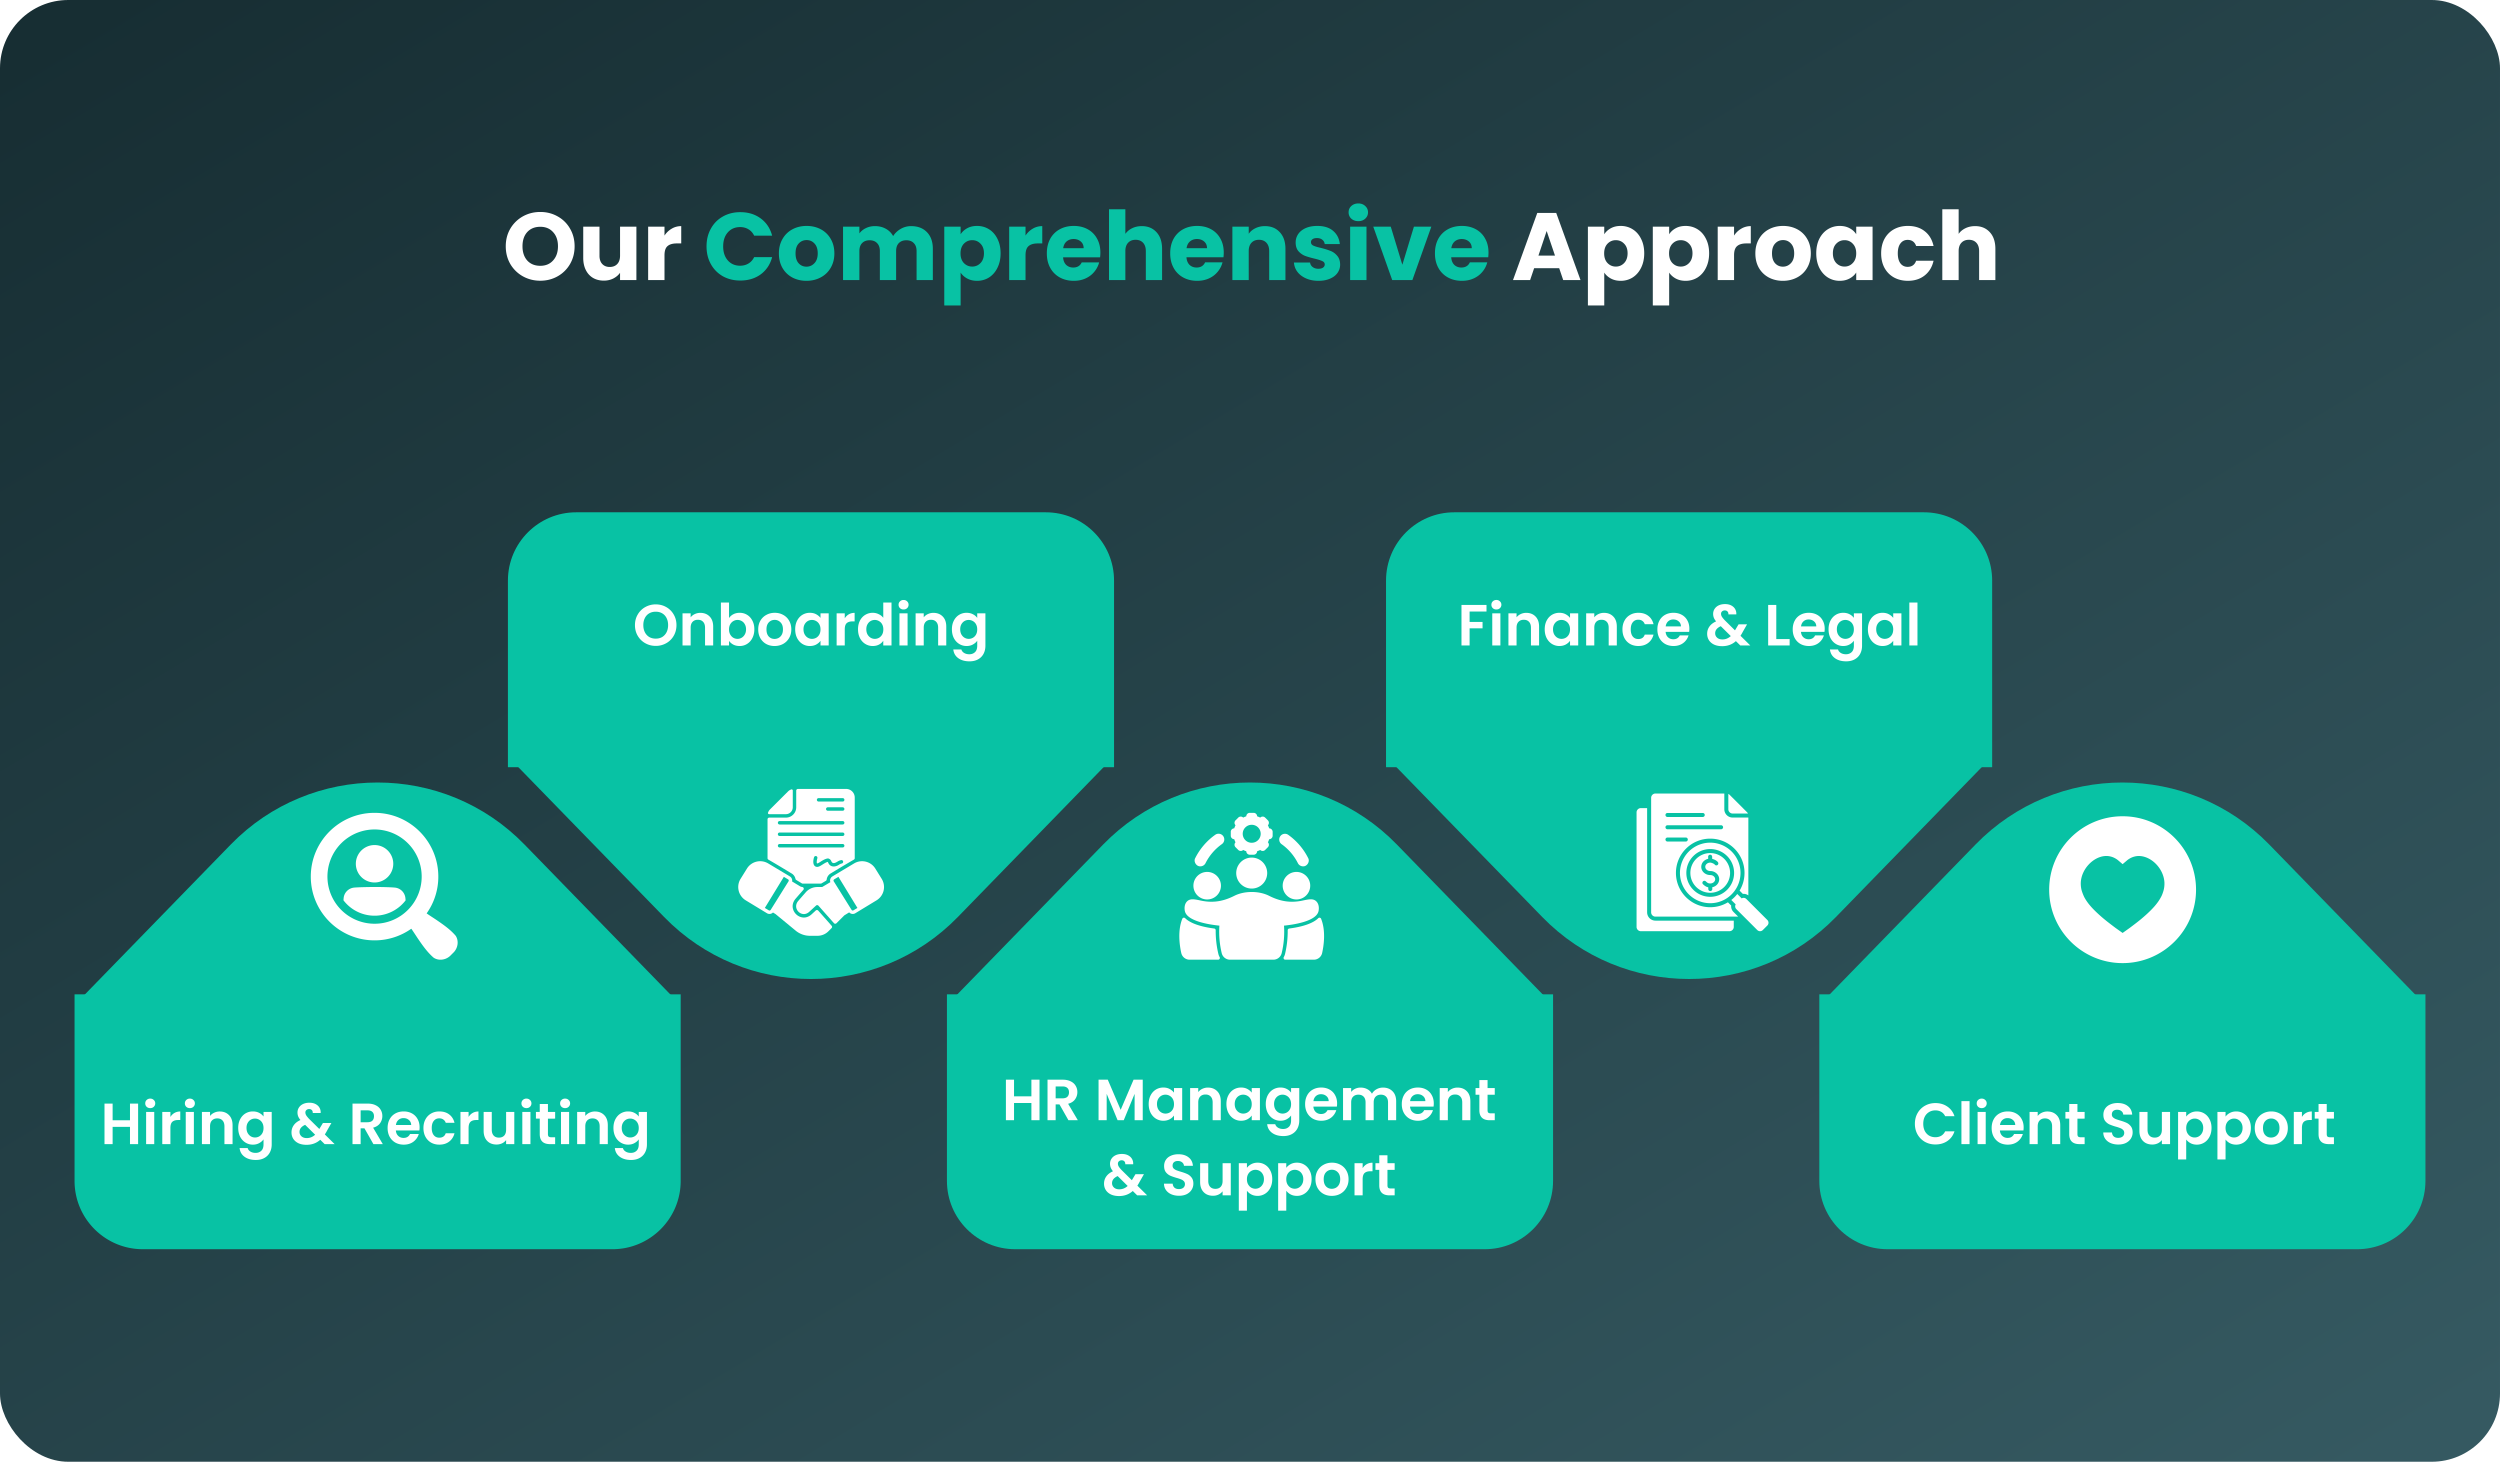 <svg xmlns="http://www.w3.org/2000/svg" width="732" height="428" fill="none"><rect width="732" height="428" fill="url(#a)" rx="20"/><path fill="#fff" d="M158.194 82.196q-2.772 0-5.096-1.288a9.8 9.8 0 0 1-3.668-3.584q-1.344-2.324-1.344-5.208t1.344-5.18a9.8 9.8 0 0 1 3.668-3.584q2.324-1.288 5.096-1.288t5.068 1.288a9.33 9.33 0 0 1 3.64 3.584q1.344 2.295 1.344 5.18t-1.344 5.208a9.6 9.6 0 0 1-3.64 3.584q-2.296 1.288-5.068 1.288m0-4.368q2.352 0 3.752-1.568 1.428-1.568 1.428-4.144 0-2.604-1.428-4.144-1.4-1.568-3.752-1.568-2.38 0-3.808 1.54-1.4 1.54-1.4 4.172 0 2.604 1.4 4.172 1.428 1.54 3.808 1.54m28.144-11.452V82h-4.788v-2.128q-.728 1.035-1.988 1.68-1.232.615-2.744.616-1.793 0-3.164-.784-1.372-.812-2.128-2.324t-.756-3.556v-9.128h4.76v8.484q0 1.568.812 2.436.811.868 2.184.868 1.4 0 2.212-.868t.812-2.436v-8.484zm8.227 2.604a6.2 6.2 0 0 1 2.1-2.016q1.26-.756 2.8-.756v5.068h-1.316q-1.792 0-2.688.784-.896.756-.896 2.688V82h-4.788V66.376h4.788zm261.964 9.548h-7.336L448.017 82h-5.012l7.112-19.656h5.544L462.773 82h-5.068zm-1.232-3.696-2.436-7.196-2.408 7.196zm14.428-6.244q.7-1.092 1.932-1.764 1.233-.672 2.884-.672 1.932 0 3.5.98t2.464 2.8q.924 1.82.924 4.228t-.924 4.256q-.895 1.82-2.464 2.828-1.568.98-3.5.98-1.623 0-2.884-.672-1.231-.672-1.932-1.736v9.632h-4.788V66.376h4.788zm6.832 5.572q0-1.792-1.008-2.8-.98-1.036-2.436-1.036-1.428 0-2.436 1.036-.98 1.035-.98 2.828t.98 2.828q1.008 1.035 2.436 1.036 1.428 0 2.436-1.036 1.008-1.064 1.008-2.856m12.172-5.572q.7-1.092 1.932-1.764t2.884-.672q1.932 0 3.5.98t2.464 2.8q.924 1.82.924 4.228t-.924 4.256q-.896 1.82-2.464 2.828-1.568.98-3.5.98-1.624 0-2.884-.672-1.231-.672-1.932-1.736v9.632h-4.788V66.376h4.788zm6.832 5.572q0-1.792-1.008-2.8-.98-1.036-2.436-1.036-1.428 0-2.436 1.036-.98 1.035-.98 2.828t.98 2.828q1.008 1.035 2.436 1.036 1.428 0 2.436-1.036 1.008-1.064 1.008-2.856m12.172-5.18a6.2 6.2 0 0 1 2.1-2.016q1.26-.756 2.8-.756v5.068h-1.316q-1.793 0-2.688.784-.896.756-.896 2.688V82h-4.788V66.376h4.788zm14.301 13.244q-2.296 0-4.144-.98a7.3 7.3 0 0 1-2.884-2.8q-1.036-1.82-1.036-4.256 0-2.408 1.064-4.228a7.2 7.2 0 0 1 2.912-2.828q1.848-.98 4.144-.98t4.144.98a7.2 7.2 0 0 1 2.912 2.828q1.064 1.82 1.064 4.228t-1.092 4.256a7.2 7.2 0 0 1-2.94 2.8q-1.848.98-4.144.98m0-4.144q1.371 0 2.324-1.008.98-1.008.98-2.884t-.952-2.884q-.924-1.008-2.296-1.008-1.4 0-2.324 1.008-.924.98-.924 2.884 0 1.876.896 2.884.924 1.008 2.296 1.008m9.764-3.92q0-2.408.896-4.228.924-1.82 2.492-2.8t3.5-.98q1.651 0 2.884.672 1.26.672 1.932 1.764v-2.212h4.788V82h-4.788v-2.212q-.7 1.092-1.96 1.764-1.233.672-2.884.672-1.905 0-3.472-.98-1.568-1.008-2.492-2.828-.896-1.847-.896-4.256m11.704.028q0-1.792-1.008-2.828a3.19 3.19 0 0 0-2.408-1.036q-1.428 0-2.436 1.036-.98 1.008-.98 2.8t.98 2.856q1.008 1.035 2.436 1.036 1.428 0 2.408-1.036 1.008-1.035 1.008-2.828m7.3 0q0-2.436.98-4.256 1.008-1.82 2.772-2.8 1.791-.98 4.088-.98 2.94 0 4.9 1.54 1.987 1.54 2.604 4.34h-5.096q-.644-1.792-2.492-1.792-1.317 0-2.1 1.036-.784 1.008-.784 2.912 0 1.905.784 2.94.783 1.008 2.1 1.008 1.848 0 2.492-1.792h5.096q-.616 2.745-2.604 4.312-1.989 1.568-4.9 1.568-2.297 0-4.088-.98-1.764-.98-2.772-2.8-.98-1.82-.98-4.256m27.509-7.98q2.688 0 4.312 1.792 1.624 1.764 1.624 4.872V82h-4.76v-8.484q0-1.568-.812-2.436t-2.184-.868-2.184.868-.812 2.436V82h-4.788V61.28h4.788v7.196q.728-1.035 1.988-1.652 1.26-.615 2.828-.616"/><path fill="#08C2A4" d="M206.875 72.144q0-2.912 1.26-5.18 1.26-2.296 3.5-3.556 2.268-1.288 5.124-1.288 3.5 0 5.992 1.848t3.332 5.04h-5.264q-.588-1.232-1.68-1.876-1.064-.645-2.436-.644-2.211 0-3.584 1.54-1.371 1.54-1.372 4.116 0 2.576 1.372 4.116t3.584 1.54q1.373 0 2.436-.644 1.092-.645 1.68-1.876h5.264q-.84 3.192-3.332 5.04-2.491 1.82-5.992 1.82-2.856 0-5.124-1.26a9.16 9.16 0 0 1-3.5-3.556q-1.26-2.268-1.26-5.18m29.252 10.08q-2.296 0-4.144-.98a7.3 7.3 0 0 1-2.884-2.8q-1.036-1.82-1.036-4.256 0-2.408 1.064-4.228a7.2 7.2 0 0 1 2.912-2.828q1.849-.98 4.144-.98t4.144.98a7.2 7.2 0 0 1 2.912 2.828q1.064 1.82 1.064 4.228t-1.092 4.256a7.2 7.2 0 0 1-2.94 2.8q-1.848.98-4.144.98m0-4.144q1.373 0 2.324-1.008.98-1.008.98-2.884t-.952-2.884q-.924-1.008-2.296-1.008-1.4 0-2.324 1.008-.924.98-.924 2.884 0 1.876.896 2.884.925 1.008 2.296 1.008m30.652-11.872q2.913 0 4.62 1.764 1.736 1.764 1.736 4.9V82h-4.76v-8.484q0-1.512-.812-2.324-.783-.84-2.184-.84-1.4 0-2.212.84-.784.812-.784 2.324V82h-4.76v-8.484q0-1.512-.812-2.324-.783-.84-2.184-.84-1.4 0-2.212.84-.783.812-.784 2.324V82h-4.788V66.376h4.788v1.96a5 5 0 0 1 1.904-1.54q1.176-.588 2.66-.588 1.764 0 3.136.756a5.4 5.4 0 0 1 2.184 2.156q.813-1.288 2.212-2.1a6 6 0 0 1 3.052-.812m14.493 2.38q.7-1.092 1.932-1.764t2.884-.672q1.932 0 3.5.98t2.464 2.8q.924 1.82.924 4.228t-.924 4.256q-.896 1.82-2.464 2.828-1.568.98-3.5.98-1.624 0-2.884-.672-1.231-.672-1.932-1.736v9.632h-4.788V66.376h4.788zm6.832 5.572q0-1.792-1.008-2.8-.98-1.036-2.436-1.036-1.428 0-2.436 1.036-.98 1.035-.98 2.828t.98 2.828q1.008 1.035 2.436 1.036 1.428 0 2.436-1.036 1.008-1.064 1.008-2.856m12.172-5.18a6.2 6.2 0 0 1 2.1-2.016q1.26-.756 2.8-.756v5.068h-1.316q-1.793 0-2.688.784-.896.756-.896 2.688V82h-4.788V66.376h4.788zm21.917 4.956q0 .672-.084 1.4h-10.836q.111 1.455.924 2.24.84.756 2.044.756 1.791 0 2.492-1.512h5.096a6.9 6.9 0 0 1-1.428 2.772q-1.009 1.231-2.548 1.932t-3.444.7q-2.297 0-4.088-.98a6.97 6.97 0 0 1-2.8-2.8q-1.008-1.82-1.008-4.256t.98-4.256a6.97 6.97 0 0 1 2.8-2.8q1.791-.98 4.116-.98 2.268 0 4.032.952a6.75 6.75 0 0 1 2.744 2.716q1.008 1.764 1.008 4.116m-4.9-1.26q0-1.232-.84-1.96t-2.1-.728q-1.204 0-2.044.7-.813.7-1.008 1.988zm17.029-6.468q2.688 0 4.312 1.792 1.624 1.764 1.624 4.872V82h-4.76v-8.484q0-1.568-.812-2.436-.811-.868-2.184-.868-1.371 0-2.184.868-.812.868-.812 2.436V82h-4.788V61.28h4.788v7.196q.729-1.035 1.988-1.652 1.26-.615 2.828-.616m23.992 7.728q0 .672-.084 1.4h-10.836q.111 1.455.924 2.24.84.756 2.044.756 1.791 0 2.492-1.512h5.096a6.9 6.9 0 0 1-1.428 2.772q-1.008 1.231-2.548 1.932t-3.444.7q-2.297 0-4.088-.98a6.97 6.97 0 0 1-2.8-2.8q-1.008-1.82-1.008-4.256t.98-4.256a6.97 6.97 0 0 1 2.8-2.8q1.791-.98 4.116-.98 2.268 0 4.032.952a6.75 6.75 0 0 1 2.744 2.716q1.008 1.764 1.008 4.116m-4.9-1.26q0-1.232-.84-1.96t-2.1-.728q-1.204 0-2.044.7-.813.7-1.008 1.988zm16.946-6.468q2.744 0 4.368 1.792 1.652 1.764 1.652 4.872V82h-4.76v-8.484q0-1.568-.812-2.436t-2.184-.868q-1.373 0-2.184.868t-.812 2.436V82h-4.788V66.376h4.788v2.072q.727-1.035 1.96-1.624 1.232-.615 2.772-.616m15.703 16.016q-2.044 0-3.64-.7t-2.52-1.904a5.1 5.1 0 0 1-1.036-2.744h4.732q.084.812.756 1.316.671.504 1.652.504.895 0 1.372-.336.504-.364.504-.924 0-.672-.7-.98-.7-.336-2.268-.728-1.68-.392-2.8-.812a5 5 0 0 1-1.932-1.372q-.812-.952-.812-2.548 0-1.344.728-2.436.756-1.12 2.184-1.764 1.455-.644 3.444-.644 2.94 0 4.62 1.456 1.707 1.456 1.96 3.864h-4.424q-.113-.811-.728-1.288-.588-.476-1.568-.476-.84 0-1.288.336a.99.99 0 0 0-.448.868q0 .672.7 1.008.728.336 2.24.672 1.736.448 2.828.896 1.092.42 1.904 1.4.84.952.868 2.576 0 1.372-.784 2.464-.757 1.065-2.212 1.68-1.428.615-3.332.616m11.665-17.472q-1.26 0-2.072-.728a2.47 2.47 0 0 1-.784-1.848q0-1.12.784-1.848.812-.756 2.072-.756 1.232 0 2.016.756.812.728.812 1.848 0 1.092-.812 1.848-.784.728-2.016.728m2.38 1.624V82h-4.788V66.376zm10.498 11.144 3.388-11.144h5.096L413.546 82h-5.908l-5.544-15.624h5.124zm25.227-3.584q0 .672-.084 1.4h-10.836q.112 1.455.924 2.24.84.756 2.044.756 1.792 0 2.492-1.512h5.096a6.9 6.9 0 0 1-1.428 2.772q-1.008 1.231-2.548 1.932t-3.444.7q-2.296 0-4.088-.98a6.97 6.97 0 0 1-2.8-2.8q-1.008-1.82-1.008-4.256t.98-4.256a6.97 6.97 0 0 1 2.8-2.8q1.793-.98 4.116-.98 2.268 0 4.032.952a6.74 6.74 0 0 1 2.744 2.716q1.008 1.764 1.008 4.116m-4.9-1.26q0-1.232-.84-1.96t-2.1-.728q-1.204 0-2.044.7-.812.7-1.008 1.988zM21.83 291.131h177.475v54.639c0 11.046-8.954 20-20 20H41.829c-11.045 0-20-8.954-20-20z"/><g filter="url(#b)"><path fill="#08C2A4" d="M67.564 243.276c23.557-24.211 62.45-24.211 86.007 0l44.912 46.16c.617.634.168 1.697-.717 1.697H23.368c-.884 0-1.333-1.063-.716-1.697z"/></g><path fill="#fff" d="M40.44 323.134V335h-2.38v-5.049h-5.083V335h-2.38v-11.866h2.38v4.879h5.083v-4.879zm3.55 1.326q-.629 0-1.054-.391a1.36 1.36 0 0 1-.408-1.003q0-.595.408-.986a1.46 1.46 0 0 1 1.054-.408q.63 0 1.037.408.425.391.425.986t-.425 1.003q-.408.391-1.037.391m1.173 1.122V335h-2.38v-9.418zm4.731 1.462q.46-.749 1.19-1.173.749-.425 1.7-.425v2.499h-.629q-1.121 0-1.7.527-.56.527-.56 1.836V335h-2.38v-9.418h2.38zm5.7-2.584q-.628 0-1.054-.391a1.36 1.36 0 0 1-.408-1.003q0-.595.408-.986a1.46 1.46 0 0 1 1.054-.408q.63 0 1.037.408.425.391.425.986t-.425 1.003q-.407.391-1.037.391m1.173 1.122V335h-2.38v-9.418zm7.57-.136q1.685 0 2.72 1.071 1.038 1.054 1.038 2.958V335h-2.38v-5.202q0-1.122-.561-1.717-.561-.612-1.53-.612-.986 0-1.564.612-.561.595-.561 1.717V335h-2.38v-9.418h2.38v1.173a3.2 3.2 0 0 1 1.207-.952 3.74 3.74 0 0 1 1.632-.357m9.71-.017q1.054 0 1.853.425.8.408 1.258 1.071v-1.343h2.397v9.486q0 1.31-.527 2.329a3.85 3.85 0 0 1-1.58 1.632q-1.056.612-2.55.612-2.007 0-3.299-.935-1.275-.934-1.445-2.55h2.363q.187.647.8 1.02.628.391 1.512.391 1.037 0 1.683-.629.646-.612.646-1.87v-1.462q-.458.663-1.275 1.105-.8.442-1.836.442a4.05 4.05 0 0 1-2.176-.612q-.986-.612-1.564-1.717-.56-1.122-.56-2.567 0-1.428.56-2.533.578-1.105 1.547-1.7a4.16 4.16 0 0 1 2.193-.595m3.111 4.862q0-.867-.34-1.479a2.33 2.33 0 0 0-.918-.952 2.4 2.4 0 0 0-1.24-.34q-.663 0-1.225.323-.561.323-.918.952-.34.612-.34 1.462t.34 1.496q.357.628.918.969.578.34 1.224.34.663 0 1.241-.323.578-.34.918-.952.34-.629.34-1.496M95.06 335l-1.292-1.275q-1.648 1.479-4.029 1.479-1.308 0-2.312-.442-.986-.459-1.53-1.275-.544-.833-.544-1.921 0-1.173.663-2.108t1.955-1.513q-.459-.561-.663-1.071a3.1 3.1 0 0 1-.204-1.122q0-.816.425-1.462.426-.663 1.207-1.037.799-.374 1.853-.374 1.071 0 1.836.408t1.14 1.088.322 1.513h-2.312q.018-.56-.272-.85-.288-.306-.782-.306-.475 0-.799.289a.9.9 0 0 0-.306.714q0 .425.255.85.255.408.833 1.02l2.992 2.958a.3.3 0 0 0 .051-.068l.034-.068.97-1.615h2.481l-1.19 2.091q-.34.663-.73 1.258L97.982 335zm-5.253-1.768q1.394 0 2.465-.986l-2.924-2.89q-1.649.731-1.649 2.074 0 .765.578 1.292.579.51 1.53.51M109.333 335l-2.618-4.624h-1.122V335h-2.38v-11.866h4.454q1.377 0 2.346.493.969.476 1.445 1.309.492.816.493 1.836 0 1.173-.68 2.125-.68.935-2.023 1.292l2.839 4.811zm-3.74-6.409h1.989q.968 0 1.445-.459.476-.476.476-1.309 0-.816-.476-1.258-.477-.459-1.445-.459h-1.989zm17.265 1.496q0 .51-.068.918h-6.885q.086 1.02.714 1.598.63.578 1.547.578 1.326 0 1.887-1.139h2.567a4.33 4.33 0 0 1-1.564 2.244q-1.155.867-2.839.867-1.359 0-2.448-.595a4.4 4.4 0 0 1-1.683-1.717q-.594-1.106-.595-2.55 0-1.462.595-2.567a4.15 4.15 0 0 1 1.666-1.7q1.071-.595 2.465-.595 1.344 0 2.397.578a4 4 0 0 1 1.649 1.649q.595 1.054.595 2.431m-2.465-.68q-.017-.918-.663-1.462-.645-.561-1.581-.561-.884 0-1.496.544-.594.527-.731 1.479zm3.59.884q0-1.463.595-2.55a4.2 4.2 0 0 1 1.649-1.7q1.055-.612 2.414-.612 1.752 0 2.89.884 1.157.867 1.547 2.448h-2.567a1.8 1.8 0 0 0-.697-.952q-.476-.357-1.19-.357-1.02 0-1.615.748-.594.73-.595 2.091 0 1.342.595 2.091.595.73 1.615.731 1.446 0 1.887-1.292h2.567q-.39 1.53-1.547 2.431-1.156.901-2.89.901-1.36 0-2.414-.595a4.34 4.34 0 0 1-1.649-1.7q-.595-1.105-.595-2.567m13.219-3.247q.46-.749 1.19-1.173.748-.425 1.7-.425v2.499h-.629q-1.122 0-1.7.527-.561.527-.561 1.836V335h-2.38v-9.418h2.38zm13.384-1.462V335h-2.397v-1.19a3.2 3.2 0 0 1-1.207.969q-.73.34-1.598.34-1.105 0-1.955-.459a3.4 3.4 0 0 1-1.343-1.377q-.476-.918-.476-2.176v-5.525h2.38v5.185q0 1.122.561 1.734.561.595 1.53.595.986 0 1.547-.595.561-.612.561-1.734v-5.185zm3.555-1.122q-.628 0-1.054-.391a1.36 1.36 0 0 1-.408-1.003q0-.595.408-.986a1.46 1.46 0 0 1 1.054-.408q.63 0 1.037.408.425.391.425.986t-.425 1.003q-.407.391-1.037.391m1.173 1.122V335h-2.38v-9.418zm5.123 1.955v4.556q0 .476.221.697.237.204.782.204h1.105V335h-1.496q-3.009 0-3.009-2.924v-4.539h-1.122v-1.955h1.122v-2.329h2.397v2.329h2.108v1.955zm5.026-3.077q-.628 0-1.054-.391a1.36 1.36 0 0 1-.408-1.003q0-.595.408-.986a1.46 1.46 0 0 1 1.054-.408q.63 0 1.037.408.425.391.425.986t-.425 1.003q-.407.391-1.037.391m1.173 1.122V335h-2.38v-9.418zm7.571-.136q1.683 0 2.72 1.071 1.037 1.054 1.037 2.958V335h-2.38v-5.202q0-1.122-.561-1.717-.561-.612-1.53-.612-.986 0-1.564.612-.561.595-.561 1.717V335h-2.38v-9.418h2.38v1.173a3.2 3.2 0 0 1 1.207-.952 3.74 3.74 0 0 1 1.632-.357m9.709-.017q1.055 0 1.853.425.8.408 1.258 1.071v-1.343h2.397v9.486q0 1.31-.527 2.329a3.85 3.85 0 0 1-1.581 1.632q-1.053.612-2.55.612-2.005 0-3.298-.935-1.274-.934-1.445-2.55h2.363q.187.647.799 1.02.63.391 1.513.391 1.038 0 1.683-.629.646-.612.646-1.87v-1.462q-.459.663-1.275 1.105-.798.442-1.836.442a4.05 4.05 0 0 1-2.176-.612q-.985-.612-1.564-1.717-.561-1.122-.561-2.567 0-1.428.561-2.533.579-1.105 1.547-1.7a4.16 4.16 0 0 1 2.193-.595m3.111 4.862q0-.867-.34-1.479a2.3 2.3 0 0 0-.918-.952 2.4 2.4 0 0 0-1.241-.34q-.663 0-1.224.323t-.918.952q-.34.612-.34 1.462t.34 1.496q.357.628.918.969.579.34 1.224.34.663 0 1.241-.323.579-.34.918-.952.34-.629.34-1.496"/><g fill="#fff" clip-path="url(#c)"><path d="m133.466 274.056-.077-.103c-1.575-1.824-3.511-3.16-5.383-4.451-.764-.528-2.122-1.378-3.083-2.061a18.58 18.58 0 0 0 3.417-10.771c0-10.311-8.359-18.67-18.67-18.67S91 246.359 91 256.67c0 10.31 8.359 18.67 18.67 18.67a18.6 18.6 0 0 0 10.759-3.41c.684.96 1.534 2.315 2.062 3.079 1.294 1.876 2.632 3.807 4.454 5.381l.104.076c.581.355 1.25.54 1.931.534a4.16 4.16 0 0 0 2.784-1.08l1.127-1.125.027-.027c1.2-1.314 1.431-3.295.548-4.712m-23.796-3.587a13.8 13.8 0 1 1 4.004-27.008 13.8 13.8 0 0 1 9.729 14.56 13.8 13.8 0 0 1-3.976 8.406 13.7 13.7 0 0 1-9.757 4.042"/><path d="M109.67 258.392a5.48 5.48 0 1 0-.001-10.961 5.48 5.48 0 0 0 .001 10.961M118.697 262.911a3.422 3.422 0 0 0-3.02-3.016c-1.133-.121-3.947-.186-5.7-.186s-5.202.065-6.336.186a3.42 3.42 0 0 0-2.045.985 3.37 3.37 0 0 0-.974 2.03v.024q-.04.39-.053.679.467.61 1.008 1.153a11.45 11.45 0 0 0 17.183-1.133 16 16 0 0 0-.059-.698z"/></g><path fill="#08C2A4" d="M280.458 268.495c-23.557 24.212-62.45 24.212-86.007 0l-44.912-46.16c-.617-.633-.168-1.697.716-1.697h174.399c.884 0 1.333 1.064.716 1.697z"/><g filter="url(#d)"><path fill="#08C2A4" d="M326.193 220.641H148.717v-54.64c0-11.046 8.954-20 20-20h137.476c11.045 0 20 8.954 20 20z"/></g><path fill="#fff" d="M192.002 189.119q-1.665 0-3.06-.782a5.86 5.86 0 0 1-2.21-2.159q-.816-1.394-.816-3.145 0-1.734.816-3.111a5.8 5.8 0 0 1 2.21-2.176 6.16 6.16 0 0 1 3.06-.782q1.683 0 3.06.782a5.7 5.7 0 0 1 2.193 2.176q.816 1.377.816 3.111 0 1.751-.816 3.145a5.7 5.7 0 0 1-2.193 2.159 6.15 6.15 0 0 1-3.06.782m0-2.125q1.071 0 1.887-.476a3.4 3.4 0 0 0 1.275-1.394q.459-.902.459-2.091t-.459-2.074a3.26 3.26 0 0 0-1.275-1.377q-.816-.476-1.887-.476-1.07 0-1.904.476a3.26 3.26 0 0 0-1.275 1.377q-.459.884-.459 2.074t.459 2.091a3.4 3.4 0 0 0 1.275 1.394q.834.476 1.904.476m13.059-7.548q1.683 0 2.72 1.071 1.037 1.054 1.037 2.958V189h-2.38v-5.202q0-1.122-.561-1.717-.561-.612-1.53-.612-.986 0-1.564.612-.561.595-.561 1.717V189h-2.38v-9.418h2.38v1.173a3.2 3.2 0 0 1 1.207-.952 3.74 3.74 0 0 1 1.632-.357m8.4 1.513a3.4 3.4 0 0 1 1.258-1.105q.816-.425 1.853-.425 1.207 0 2.176.595.986.595 1.547 1.7.578 1.088.578 2.533t-.578 2.567q-.56 1.105-1.547 1.717a4 4 0 0 1-2.176.612q-1.053 0-1.853-.408a3.7 3.7 0 0 1-1.258-1.088V189h-2.38v-12.58h2.38zm4.981 3.298q0-.85-.357-1.462a2.3 2.3 0 0 0-.918-.952 2.4 2.4 0 0 0-1.224-.323q-.645 0-1.224.34-.561.323-.918.952-.34.629-.34 1.479t.34 1.479q.357.629.918.969.579.323 1.224.323.663 0 1.224-.34.579-.34.918-.969.357-.629.357-1.496m8.343 4.896q-1.36 0-2.448-.595a4.45 4.45 0 0 1-1.717-1.717q-.612-1.106-.612-2.55 0-1.445.629-2.55a4.4 4.4 0 0 1 1.751-1.7q1.104-.612 2.465-.612t2.465.612a4.3 4.3 0 0 1 1.734 1.7q.645 1.105.646 2.55 0 1.444-.663 2.55a4.5 4.5 0 0 1-1.768 1.717q-1.105.595-2.482.595m0-2.074q.646 0 1.207-.306a2.33 2.33 0 0 0 .918-.952q.34-.629.34-1.53 0-1.343-.714-2.057a2.28 2.28 0 0 0-1.717-.731q-1.02 0-1.717.731-.68.714-.68 2.057t.663 2.074q.68.714 1.7.714m6.047-2.822q0-1.428.561-2.533.578-1.105 1.547-1.7a4.16 4.16 0 0 1 2.193-.595q1.053 0 1.836.425.798.424 1.275 1.071v-1.343h2.397V189h-2.397v-1.377q-.459.663-1.275 1.105-.8.425-1.853.425a4.04 4.04 0 0 1-2.176-.612q-.97-.612-1.547-1.717-.561-1.122-.561-2.567m7.412.034q0-.867-.34-1.479a2.33 2.33 0 0 0-.918-.952 2.4 2.4 0 0 0-1.241-.34q-.663 0-1.224.323t-.918.952q-.34.612-.34 1.462t.34 1.496q.357.628.918.969.578.34 1.224.34.662 0 1.241-.323a2.5 2.5 0 0 0 .918-.952q.34-.629.34-1.496m7.101-3.247q.46-.748 1.19-1.173.748-.425 1.7-.425v2.499h-.629q-1.122 0-1.7.527-.561.527-.561 1.836V189h-2.38v-9.418h2.38zm3.881 3.213q0-1.428.561-2.533.578-1.105 1.564-1.7a4.16 4.16 0 0 1 2.193-.595 3.9 3.9 0 0 1 1.751.408q.833.391 1.326 1.054v-4.471h2.414V189h-2.414v-1.394a3.2 3.2 0 0 1-1.241 1.122q-.799.425-1.853.425a4.05 4.05 0 0 1-2.176-.612q-.986-.612-1.564-1.717-.561-1.122-.561-2.567m7.412.034q0-.867-.34-1.479a2.33 2.33 0 0 0-.918-.952 2.4 2.4 0 0 0-1.241-.34q-.663 0-1.224.323t-.918.952q-.34.612-.34 1.462t.34 1.496q.357.628.918.969.578.34 1.224.34.663 0 1.241-.323a2.5 2.5 0 0 0 .918-.952q.34-.629.34-1.496m5.929-5.831q-.63 0-1.054-.391a1.36 1.36 0 0 1-.408-1.003q0-.595.408-.986a1.46 1.46 0 0 1 1.054-.408q.629 0 1.037.408.425.391.425.986t-.425 1.003q-.408.391-1.037.391m1.173 1.122V189h-2.38v-9.418zm7.57-.136q1.683 0 2.72 1.071 1.037 1.054 1.037 2.958V189h-2.38v-5.202q0-1.122-.561-1.717-.561-.612-1.53-.612-.986 0-1.564.612-.561.595-.561 1.717V189h-2.38v-9.418h2.38v1.173a3.2 3.2 0 0 1 1.207-.952 3.74 3.74 0 0 1 1.632-.357m9.709-.017q1.055 0 1.853.425.8.408 1.258 1.071v-1.343h2.397v9.486q0 1.31-.527 2.329a3.85 3.85 0 0 1-1.581 1.632q-1.053.612-2.55.612-2.005 0-3.298-.935-1.274-.934-1.445-2.55h2.363q.187.647.799 1.02.63.391 1.513.391 1.038 0 1.683-.629.646-.612.646-1.87v-1.462q-.459.663-1.275 1.105-.798.442-1.836.442a4.05 4.05 0 0 1-2.176-.612q-.985-.612-1.564-1.717-.561-1.122-.561-2.567 0-1.428.561-2.533.579-1.105 1.547-1.7a4.16 4.16 0 0 1 2.193-.595m3.111 4.862q0-.867-.34-1.479a2.3 2.3 0 0 0-.918-.952 2.4 2.4 0 0 0-1.241-.34q-.663 0-1.224.323t-.918.952q-.34.612-.34 1.462t.34 1.496q.357.628.918.969.579.34 1.224.34.663 0 1.241-.323.579-.34.918-.952.34-.629.34-1.496"/><g fill="#fff" clip-path="url(#e)"><path d="M224.869 237.961a.34.34 0 0 0 .052.296.34.34 0 0 0 .271.134h4.917a2.017 2.017 0 0 0 2.016-2.016v-4.914a.332.332 0 0 0-.431-.323 2.5 2.5 0 0 0-.961.598l-5.26 5.249a2.5 2.5 0 0 0-.604.976"/><path d="M224.734 251.264a.5.5 0 0 0 .279.451c3.468 2.005 6.562 3.923 6.797 4.049a2.4 2.4 0 0 1 1.103 1.564.5.5 0 0 0 .232.328l1.634.989a.5.5 0 0 0 .261.073c.776 0 4.579-.006 5.268-.004a.5.5 0 0 0 .256-.07l1.243-.736a.5.5 0 0 0 .244-.373 2.41 2.41 0 0 1 1.142-1.774c.179-.091 3.374-2.071 6.794-4.046a.5.5 0 0 0 .204-.185.5.5 0 0 0 .075-.266V233.52a2.52 2.52 0 0 0-2.52-2.52h-14.109a.504.504 0 0 0-.504.504v4.871a3.024 3.024 0 0 1-3.024 3.023h-4.871a.506.506 0 0 0-.504.504zm21.711 1.572a2.3 2.3 0 0 0-.752.336c-1.062.72-2.565.873-3.192-.568a1.3 1.3 0 0 0-.136-.235c-.003.005-.238-.023-1.132.525-.621.369-1.356.94-1.975.937-1.333-.073-1.251-1.747-.903-2.811a.502.502 0 0 1 .985.083.5.5 0 0 1-.017.196c-.248.863-.198 1.385-.116 1.473.106.111.358-.018 1.068-.468.757-.527 1.952-1.122 2.385-.894a1.23 1.23 0 0 1 .739.745c.364.831 1.011.61 1.789.144a2.94 2.94 0 0 1 1.17-.466.5.5 0 0 1 .52.46.504.504 0 0 1-.433.543m-6.761-19.148h7.054c.134 0 .262.053.357.147a.507.507 0 0 1 0 .713.5.5 0 0 1-.357.147h-7.054a.5.5 0 0 1-.357-.147.507.507 0 0 1 0-.713.5.5 0 0 1 .357-.147m7.558 3.191a.503.503 0 0 1-.504.504h-4.367a.5.5 0 0 1-.356-.148.5.5 0 0 1 0-.712.5.5 0 0 1 .356-.148h4.367a.504.504 0 0 1 .504.504m-18.98 3.527h18.476a.504.504 0 1 1 0 1.008h-18.476a.504.504 0 1 1 0-1.008m0 3.36h18.476c.134 0 .262.053.357.147a.507.507 0 0 1 0 .713.5.5 0 0 1-.357.147h-18.476a.5.5 0 0 1-.357-.147.507.507 0 0 1 0-.713.5.5 0 0 1 .357-.147m0 3.359h18.476a.504.504 0 1 1 0 1.008h-18.476a.504.504 0 1 1 0-1.008M237.151 274.001h2.207a4.51 4.51 0 0 0 3.208-1.327l.917-.921a.5.5 0 0 0 .147-.34.5.5 0 0 0-.127-.348l-3.927-4.438a.51.51 0 0 0-.719-.037s-.952.885-1.276 1.172c-3.095 2.743-7.34-1.427-4.63-4.615.546-.642 2.211-2.54 2.211-2.54a.5.5 0 0 0 .158-.536.5.5 0 0 0-.162-.243.5.5 0 0 0-.268-.115 1.5 1.5 0 0 1-.632-.205l-2.331-1.41a1.41 1.41 0 0 0-.645-1.475c-.638-.39-4.273-2.563-6.383-3.827a4.56 4.56 0 0 0-6.181 1.502l-1.888 3.04a4.56 4.56 0 0 0 1.498 6.269l6.262 3.803a1.42 1.42 0 0 0 1.737-.232l.766.474 5.892 4.854a6.57 6.57 0 0 0 4.166 1.495m-6.262-15.964-5.231 8.375a.41.41 0 0 1-.551.134l-1.162-.705s4.881-7.989 5.566-9.107c.598.359 1.055.635 1.243.749a.4.4 0 0 1 .183.249.4.4 0 0 1-.048.305"/><path d="m258.17 257.338-1.888-3.04a4.56 4.56 0 0 0-6.181-1.502c-2.11 1.264-5.745 3.437-6.383 3.827a1.41 1.41 0 0 0-.591 1.676l-2.405 1.424-1.381-.003a4.54 4.54 0 0 0-3.43 1.559s-1.658 1.89-2.2 2.529c-1.88 2.218 1.034 5.114 3.188 3.212.516-.457 2.032-1.864 2.032-1.864a.505.505 0 0 1 .56-.082q.09.044.159.119l4.528 5.109a.51.51 0 0 0 .362.17.5.5 0 0 0 .371-.146l2.311-2.312 1.418-.873a1.416 1.416 0 0 0 1.773.269l6.259-3.803a4.56 4.56 0 0 0 1.498-6.269m-8.277 9.208a.413.413 0 0 1-.551-.131l-5.231-8.378a.406.406 0 0 1 .135-.554c.188-.118.645-.39 1.243-.749l5.566 9.107z"/></g><path fill="#08C2A4" d="M277.262 291.131h177.476v54.639c0 11.046-8.954 20-20 20H297.262c-11.046 0-20-8.954-20-20z"/><g filter="url(#f)"><path fill="#08C2A4" d="M322.996 243.276c23.558-24.211 62.45-24.211 86.008 0l44.912 46.16c.616.634.167 1.697-.717 1.697H278.801c-.884 0-1.334-1.063-.717-1.697z"/></g><path fill="#fff" d="M304.373 316.134V328h-2.38v-5.049h-5.083V328h-2.38v-11.866h2.38v4.879h5.083v-4.879zM312.835 328l-2.618-4.624h-1.122V328h-2.38v-11.866h4.454q1.377 0 2.346.493.97.476 1.445 1.309.493.816.493 1.836 0 1.173-.68 2.125-.68.935-2.023 1.292l2.839 4.811zm-3.74-6.409h1.989q.97 0 1.445-.459.476-.476.476-1.309 0-.816-.476-1.258-.476-.459-1.445-.459h-1.989zm25.499-5.457V328h-2.38v-7.718L329.035 328h-1.802l-3.196-7.718V328h-2.38v-11.866h2.703l3.774 8.823 3.774-8.823zm1.741 7.123q0-1.428.561-2.533.578-1.105 1.547-1.7a4.16 4.16 0 0 1 2.193-.595q1.053 0 1.836.425.798.425 1.275 1.071v-1.343h2.397V328h-2.397v-1.377q-.459.663-1.275 1.105-.8.425-1.853.425a4.04 4.04 0 0 1-2.176-.612q-.97-.612-1.547-1.717-.561-1.122-.561-2.567m7.412.034q0-.867-.34-1.479a2.33 2.33 0 0 0-.918-.952 2.4 2.4 0 0 0-1.241-.34q-.663 0-1.224.323t-.918.952q-.34.612-.34 1.462t.34 1.496q.357.628.918.969.577.34 1.224.34.662 0 1.241-.323a2.5 2.5 0 0 0 .918-.952q.34-.629.34-1.496m9.94-4.845q1.683 0 2.72 1.071 1.037 1.054 1.037 2.958V328h-2.38v-5.202q0-1.122-.561-1.717-.561-.612-1.53-.612-.986 0-1.564.612-.561.595-.561 1.717V328h-2.38v-9.418h2.38v1.173a3.2 3.2 0 0 1 1.207-.952 3.74 3.74 0 0 1 1.632-.357m5.408 4.811q0-1.428.561-2.533.579-1.105 1.547-1.7a4.16 4.16 0 0 1 2.193-.595q1.055 0 1.836.425.8.425 1.275 1.071v-1.343h2.397V328h-2.397v-1.377q-.459.663-1.275 1.105-.798.425-1.853.425a4.05 4.05 0 0 1-2.176-.612q-.969-.612-1.547-1.717-.561-1.122-.561-2.567m7.412.034q0-.867-.34-1.479a2.3 2.3 0 0 0-.918-.952 2.4 2.4 0 0 0-1.241-.34q-.663 0-1.224.323t-.918.952q-.34.612-.34 1.462t.34 1.496q.357.628.918.969.579.34 1.224.34.663 0 1.241-.323.579-.34.918-.952.34-.629.34-1.496m8.411-4.862q1.053 0 1.853.425.799.408 1.258 1.071v-1.343h2.397v9.486q0 1.31-.527 2.329a3.86 3.86 0 0 1-1.581 1.632q-1.054.612-2.55.612-2.007 0-3.298-.935-1.275-.934-1.445-2.55h2.363q.187.647.799 1.02.628.391 1.513.391 1.036 0 1.683-.629.645-.612.646-1.87v-1.462q-.459.663-1.275 1.105-.8.442-1.836.442a4.04 4.04 0 0 1-2.176-.612q-.987-.612-1.564-1.717-.561-1.122-.561-2.567 0-1.428.561-2.533.578-1.105 1.547-1.7a4.16 4.16 0 0 1 2.193-.595m3.111 4.862q0-.867-.34-1.479a2.33 2.33 0 0 0-.918-.952 2.4 2.4 0 0 0-1.241-.34q-.663 0-1.224.323t-.918.952q-.34.612-.34 1.462t.34 1.496q.357.628.918.969.577.34 1.224.34.663 0 1.241-.323a2.5 2.5 0 0 0 .918-.952q.34-.629.34-1.496m13.476-.204q0 .51-.068.918h-6.885q.086 1.02.714 1.598.63.578 1.547.578 1.326 0 1.887-1.139h2.567a4.33 4.33 0 0 1-1.564 2.244q-1.155.867-2.839.867-1.359 0-2.448-.595a4.4 4.4 0 0 1-1.683-1.717q-.594-1.106-.595-2.55 0-1.462.595-2.567a4.15 4.15 0 0 1 1.666-1.7q1.071-.595 2.465-.595 1.344 0 2.397.578a4 4 0 0 1 1.649 1.649q.595 1.054.595 2.431m-2.465-.68q-.017-.918-.663-1.462-.645-.561-1.581-.561-.884 0-1.496.544-.594.527-.731 1.479zm15.898-3.961q1.735 0 2.788 1.071 1.071 1.054 1.071 2.958V328h-2.38v-5.202q0-1.106-.561-1.683-.561-.595-1.53-.595t-1.547.595q-.561.577-.561 1.683V328h-2.38v-5.202q0-1.106-.561-1.683-.561-.595-1.53-.595-.985 0-1.564.595-.561.577-.561 1.683V328h-2.38v-9.418h2.38v1.139a3.2 3.2 0 0 1 1.173-.935 3.74 3.74 0 0 1 1.598-.34q1.105 0 1.972.476a3.2 3.2 0 0 1 1.343 1.326q.459-.816 1.326-1.309a3.85 3.85 0 0 1 1.904-.493m14.873 4.641q0 .51-.068.918h-6.885q.086 1.02.714 1.598.629.578 1.547.578 1.326 0 1.887-1.139h2.567a4.33 4.33 0 0 1-1.564 2.244q-1.156.867-2.839.867-1.36 0-2.448-.595a4.4 4.4 0 0 1-1.683-1.717q-.595-1.106-.595-2.55 0-1.462.595-2.567a4.15 4.15 0 0 1 1.666-1.7q1.071-.595 2.465-.595 1.342 0 2.397.578a4 4 0 0 1 1.649 1.649q.595 1.054.595 2.431m-2.465-.68q-.017-.918-.663-1.462-.646-.561-1.581-.561-.884 0-1.496.544-.595.527-.731 1.479zm9.421-3.961q1.683 0 2.72 1.071 1.037 1.054 1.037 2.958V328h-2.38v-5.202q0-1.122-.561-1.717-.561-.612-1.53-.612-.986 0-1.564.612-.561.595-.561 1.717V328h-2.38v-9.418h2.38v1.173a3.2 3.2 0 0 1 1.207-.952 3.74 3.74 0 0 1 1.632-.357m8.791 2.091v4.556q0 .476.221.697.239.204.782.204h1.105V328h-1.496q-3.009 0-3.009-2.924v-4.539h-1.122v-1.955h1.122v-2.329h2.397v2.329h2.108v1.955zM332.969 350l-1.292-1.275q-1.65 1.479-4.029 1.479-1.31 0-2.312-.442-.987-.459-1.53-1.275-.544-.833-.544-1.921 0-1.173.663-2.108t1.955-1.513q-.459-.561-.663-1.071a3.1 3.1 0 0 1-.204-1.122q0-.816.425-1.462.424-.663 1.207-1.037.798-.374 1.853-.374 1.071 0 1.836.408.764.408 1.139 1.088.374.68.323 1.513h-2.312q.016-.56-.272-.85-.29-.306-.782-.306-.477 0-.799.289a.9.9 0 0 0-.306.714q0 .425.255.85.255.408.833 1.02l2.992 2.958a.3.3 0 0 0 .051-.068l.034-.068.969-1.615h2.482l-1.19 2.091q-.34.663-.731 1.258l2.873 2.839zm-5.253-1.768q1.394 0 2.465-.986l-2.924-2.89q-1.65.731-1.649 2.074 0 .765.578 1.292.578.51 1.53.51m17.503 1.887q-1.24 0-2.244-.425-.986-.425-1.564-1.224-.578-.8-.595-1.887h2.55q.051.731.51 1.156.476.425 1.292.425.833 0 1.309-.391.476-.408.476-1.054 0-.526-.323-.867a2.16 2.16 0 0 0-.816-.527 11 11 0 0 0-1.326-.442q-1.156-.34-1.887-.663a3.5 3.5 0 0 1-1.241-1.003q-.51-.68-.51-1.802 0-1.054.527-1.836.526-.782 1.479-1.19.952-.425 2.176-.425 1.836 0 2.975.901 1.157.884 1.275 2.482h-2.618a1.33 1.33 0 0 0-.527-1.003q-.476-.408-1.275-.408-.697 0-1.122.357-.408.357-.408 1.037 0 .476.306.799.323.306.782.51.475.187 1.326.442 1.156.34 1.887.68t1.258 1.02.527 1.785q0 .952-.493 1.768t-1.445 1.309q-.952.476-2.261.476m15.153-9.537V350h-2.397v-1.19a3.2 3.2 0 0 1-1.207.969q-.73.34-1.598.34-1.104 0-1.955-.459a3.4 3.4 0 0 1-1.343-1.377q-.476-.918-.476-2.176v-5.525h2.38v5.185q0 1.122.561 1.734.561.595 1.53.595.987 0 1.547-.595.561-.612.561-1.734v-5.185zm4.729 1.36q.459-.646 1.258-1.071.815-.442 1.853-.442 1.206 0 2.176.595.986.595 1.547 1.7.578 1.088.578 2.533t-.578 2.567q-.561 1.105-1.547 1.717a4 4 0 0 1-2.176.612q-1.038 0-1.836-.425a3.9 3.9 0 0 1-1.275-1.071v5.831h-2.38v-13.906h2.38zm4.981 3.315q0-.85-.357-1.462a2.33 2.33 0 0 0-.918-.952 2.4 2.4 0 0 0-1.224-.323q-.647 0-1.224.34-.561.323-.918.952-.34.629-.34 1.479t.34 1.479q.357.629.918.969.578.323 1.224.323.663 0 1.224-.34.577-.34.918-.969.357-.629.357-1.496m6.54-3.315q.459-.646 1.258-1.071.816-.442 1.853-.442 1.207 0 2.176.595.986.595 1.547 1.7.578 1.088.578 2.533t-.578 2.567q-.561 1.105-1.547 1.717a4 4 0 0 1-2.176.612q-1.036 0-1.836-.425a3.95 3.95 0 0 1-1.275-1.071v5.831h-2.38v-13.906h2.38zm4.981 3.315q0-.85-.357-1.462a2.33 2.33 0 0 0-.918-.952 2.4 2.4 0 0 0-1.224-.323q-.647 0-1.224.34-.561.323-.918.952-.34.629-.34 1.479t.34 1.479q.357.629.918.969.577.323 1.224.323.663 0 1.224-.34.577-.34.918-.969.357-.629.357-1.496m8.342 4.896q-1.359 0-2.448-.595a4.47 4.47 0 0 1-1.717-1.717q-.612-1.106-.612-2.55 0-1.445.629-2.55a4.43 4.43 0 0 1 1.751-1.7q1.106-.612 2.465-.612 1.36 0 2.465.612a4.3 4.3 0 0 1 1.734 1.7q.646 1.106.646 2.55 0 1.445-.663 2.55a4.5 4.5 0 0 1-1.768 1.717q-1.105.595-2.482.595m0-2.074a2.5 2.5 0 0 0 1.207-.306q.579-.323.918-.952.34-.628.34-1.53 0-1.343-.714-2.057a2.28 2.28 0 0 0-1.717-.731 2.28 2.28 0 0 0-1.717.731q-.68.714-.68 2.057t.663 2.074q.68.714 1.7.714m9.039-6.035q.46-.749 1.19-1.173.749-.425 1.7-.425v2.499h-.629q-1.122 0-1.7.527-.561.527-.561 1.836V350h-2.38v-9.418h2.38zm7.264.493v4.556q0 .476.221.697.239.204.782.204h1.105V350h-1.496q-3.009 0-3.009-2.924v-4.539h-1.122v-1.955h1.122v-2.329h2.397v2.329h2.108v1.955z"/><g fill="#fff" clip-path="url(#g)"><path d="M366.5 260.172a4.535 4.535 0 1 0 0-9.07 4.535 4.535 0 0 0 0 9.07M379.602 263.363a4.031 4.031 0 1 0 0-8.063 4.031 4.031 0 0 0 0 8.063M353.398 263.363a4.032 4.032 0 1 0 0-8.063 4.032 4.032 0 0 0 0 8.063M355.847 244.406a18.57 18.57 0 0 0-5.872 6.823c-.591 1.018.296 2.479 1.462 2.439a1.697 1.697 0 0 0 1.538-.927 15.2 15.2 0 0 1 4.811-5.594 1.679 1.679 0 0 0-1.939-2.741M375.214 247.147a15.2 15.2 0 0 1 4.811 5.594 1.7 1.7 0 0 0 1.538.927c1.166.04 2.053-1.421 1.462-2.439a18.57 18.57 0 0 0-5.872-6.823 1.68 1.68 0 0 0-1.939 2.741M371.637 245.72a1.026 1.026 0 0 0 .994-1.031v-1.116a1.03 1.03 0 0 0-.994-1.031h-.024a5.5 5.5 0 0 0-.373-.904l.014-.017a1.023 1.023 0 0 0-.024-1.431l-.789-.789a1.02 1.02 0 0 0-1.432-.024l-.016.014a5.5 5.5 0 0 0-.904-.373v-.024a1.03 1.03 0 0 0-1.031-.994h-1.116a1.03 1.03 0 0 0-1.031.994v.024a5.5 5.5 0 0 0-.904.373l-.016-.014a1.02 1.02 0 0 0-1.432.024l-.789.789a1.03 1.03 0 0 0-.024 1.431l.014.017q-.227.435-.373.904h-.023a1.025 1.025 0 0 0-.995 1.031v1.116a1.026 1.026 0 0 0 .995 1.031h.023q.146.468.373.904l-.014.016a1.025 1.025 0 0 0 .024 1.431l.789.79a1.03 1.03 0 0 0 1.432.023l.016-.013q.435.227.904.373v.023a1.03 1.03 0 0 0 1.031.995h1.116a1.03 1.03 0 0 0 1.031-.995v-.023q.469-.146.904-.373l.016.013a1.027 1.027 0 0 0 1.432-.023l.789-.79a1.025 1.025 0 0 0 .024-1.431l-.014-.016q.227-.436.373-.904zm-5.137 1.044a2.63 2.63 0 0 1-2.433-1.625 2.636 2.636 0 0 1 3.441-3.441 2.64 2.64 0 0 1 1.625 2.433 2.64 2.64 0 0 1-.771 1.862 2.62 2.62 0 0 1-1.862.771M355.519 271.871c-4.101-.531-7.044-1.579-8.513-3.034a.505.505 0 0 0-.821.168c-1.418 3.509-.806 7.78-.315 10.014a2.507 2.507 0 0 0 2.461 1.981h8.344a.52.52 0 0 0 .432-.254.5.5 0 0 0 .004-.501 3.6 3.6 0 0 1-.379-.96 29 29 0 0 1-.775-6.904.5.5 0 0 0-.438-.51M385.993 268.839c-1.468 1.453-4.411 2.502-8.512 3.033a.505.505 0 0 0-.439.51 28.9 28.9 0 0 1-.775 6.904c-.079.337-.207.66-.379.96a.5.5 0 0 0 .004.501.5.5 0 0 0 .183.183.5.5 0 0 0 .249.07h8.344a2.5 2.5 0 0 0 2.461-1.979c.491-2.234 1.103-6.505-.315-10.014a.51.51 0 0 0-.366-.301.5.5 0 0 0-.455.133"/><path d="M381.771 263.606c-3.249.759-6.399.605-10.192-1.318-2.929-1.486-7.229-1.486-10.158 0-3.798 1.927-6.94 2.077-10.193 1.318-1.537-.312-2.753-.558-3.641.307-.795.773-.847 2.044-.649 2.898.689 2.98 7.357 3.944 10.102 4.216a26.9 26.9 0 0 0 .674 8.031 2.505 2.505 0 0 0 2.453 1.942h12.665a2.505 2.505 0 0 0 2.452-1.942c.628-2.628.855-5.335.675-8.031 2.745-.272 9.413-1.236 10.102-4.216.197-.854.146-2.125-.649-2.898-.888-.865-2.104-.617-3.641-.307"/></g><path fill="#08C2A4" d="M532.695 291.131h177.476v54.639c0 11.046-8.955 20-20 20H552.695c-11.046 0-20-8.954-20-20z"/><g filter="url(#h)"><path fill="#08C2A4" d="M578.429 243.276c23.557-24.211 62.45-24.211 86.007 0l44.912 46.16c.617.634.168 1.697-.716 1.697H534.233c-.884 0-1.333-1.063-.716-1.697z"/></g><path fill="#fff" d="M560.679 329.05q0-1.75.782-3.128a5.65 5.65 0 0 1 2.159-2.159q1.377-.782 3.077-.782 1.99 0 3.485 1.02 1.497 1.02 2.091 2.822h-2.737q-.408-.85-1.156-1.275-.73-.425-1.7-.425-1.037 0-1.853.493a3.33 3.33 0 0 0-1.258 1.36q-.442.884-.442 2.074 0 1.173.442 2.074a3.45 3.45 0 0 0 1.258 1.377q.816.476 1.853.476.97 0 1.7-.425.748-.442 1.156-1.292h2.737q-.594 1.82-2.091 2.839-1.478 1.003-3.485 1.003-1.7 0-3.077-.765a5.8 5.8 0 0 1-2.159-2.159q-.782-1.377-.782-3.128m16.007-6.63V335h-2.38v-12.58zm3.559 2.04q-.63 0-1.054-.391a1.36 1.36 0 0 1-.408-1.003q0-.595.408-.986a1.46 1.46 0 0 1 1.054-.408q.629 0 1.037.408.425.391.425.986t-.425 1.003q-.408.391-1.037.391m1.173 1.122V335h-2.38v-9.418zm11.106 4.505q0 .51-.068.918h-6.885q.086 1.02.714 1.598.63.578 1.547.578 1.326 0 1.887-1.139h2.567a4.33 4.33 0 0 1-1.564 2.244q-1.155.867-2.839.867-1.359 0-2.448-.595a4.4 4.4 0 0 1-1.683-1.717q-.594-1.106-.595-2.55 0-1.462.595-2.567a4.15 4.15 0 0 1 1.666-1.7q1.071-.595 2.465-.595 1.344 0 2.397.578a4 4 0 0 1 1.649 1.649q.595 1.054.595 2.431m-2.465-.68q-.016-.918-.663-1.462-.645-.561-1.581-.561-.884 0-1.496.544-.594.527-.731 1.479zm9.421-3.961q1.683 0 2.72 1.071 1.038 1.054 1.037 2.958V335h-2.38v-5.202q0-1.122-.561-1.717-.561-.612-1.53-.612-.985 0-1.564.612-.561.595-.561 1.717V335h-2.38v-9.418h2.38v1.173q.477-.612 1.207-.952a3.74 3.74 0 0 1 1.632-.357m8.792 2.091v4.556q0 .476.221.697.237.204.782.204h1.105V335h-1.496q-3.009 0-3.009-2.924v-4.539h-1.122v-1.955h1.122v-2.329h2.397v2.329h2.108v1.955zm11.967 7.582q-1.24 0-2.244-.425-.985-.425-1.564-1.224-.577-.8-.595-1.887h2.55q.051.731.51 1.156.476.425 1.292.425.834 0 1.309-.391.476-.408.476-1.054 0-.526-.323-.867a2.16 2.16 0 0 0-.816-.527 11 11 0 0 0-1.326-.442 16 16 0 0 1-1.887-.663 3.5 3.5 0 0 1-1.241-1.003q-.51-.68-.51-1.802 0-1.054.527-1.836.528-.782 1.479-1.19.952-.425 2.176-.425 1.836 0 2.975.901 1.157.884 1.275 2.482h-2.618a1.32 1.32 0 0 0-.527-1.003q-.476-.408-1.275-.408-.696 0-1.122.357-.408.357-.408 1.037 0 .476.306.799.323.306.782.51.477.187 1.326.442 1.156.34 1.887.68t1.258 1.02.527 1.785q0 .952-.493 1.768-.492.816-1.445 1.309-.951.476-2.261.476m15.154-9.537V335h-2.397v-1.19a3.2 3.2 0 0 1-1.207.969 3.74 3.74 0 0 1-1.598.34q-1.106 0-1.955-.459a3.4 3.4 0 0 1-1.343-1.377q-.476-.918-.476-2.176v-5.525h2.38v5.185q0 1.122.561 1.734.561.595 1.53.595.986 0 1.547-.595.561-.612.561-1.734v-5.185zm4.728 1.36q.459-.646 1.258-1.071.816-.442 1.853-.442 1.207 0 2.176.595.986.595 1.547 1.7.578 1.088.578 2.533t-.578 2.567q-.561 1.105-1.547 1.717a4 4 0 0 1-2.176.612q-1.037 0-1.836-.425a3.95 3.95 0 0 1-1.275-1.071v5.831h-2.38v-13.906h2.38zm4.981 3.315q0-.85-.357-1.462a2.33 2.33 0 0 0-.918-.952 2.4 2.4 0 0 0-1.224-.323q-.647 0-1.224.34-.561.323-.918.952-.34.629-.34 1.479t.34 1.479q.357.629.918.969.577.323 1.224.323.663 0 1.224-.34.578-.34.918-.969.357-.629.357-1.496m6.54-3.315q.46-.646 1.258-1.071.816-.442 1.853-.442 1.207 0 2.176.595.986.595 1.547 1.7.578 1.088.578 2.533t-.578 2.567q-.56 1.105-1.547 1.717a4 4 0 0 1-2.176.612q-1.037 0-1.836-.425a3.95 3.95 0 0 1-1.275-1.071v5.831h-2.38v-13.906h2.38zm4.981 3.315q0-.85-.357-1.462a2.3 2.3 0 0 0-.918-.952 2.4 2.4 0 0 0-1.224-.323q-.645 0-1.224.34-.561.323-.918.952-.34.629-.34 1.479t.34 1.479q.357.629.918.969.579.323 1.224.323.663 0 1.224-.34.579-.34.918-.969.357-.629.357-1.496m8.343 4.896q-1.36 0-2.448-.595a4.46 4.46 0 0 1-1.717-1.717q-.612-1.106-.612-2.55 0-1.445.629-2.55a4.43 4.43 0 0 1 1.751-1.7q1.105-.612 2.465-.612t2.465.612a4.3 4.3 0 0 1 1.734 1.7q.646 1.106.646 2.55 0 1.445-.663 2.55a4.5 4.5 0 0 1-1.768 1.717q-1.105.595-2.482.595m0-2.074a2.5 2.5 0 0 0 1.207-.306 2.33 2.33 0 0 0 .918-.952q.34-.628.34-1.53 0-1.343-.714-2.057a2.28 2.28 0 0 0-1.717-.731 2.28 2.28 0 0 0-1.717.731q-.68.714-.68 2.057t.663 2.074q.68.714 1.7.714m9.039-6.035q.458-.749 1.19-1.173.747-.425 1.7-.425v2.499h-.629q-1.122 0-1.7.527-.561.527-.561 1.836V335h-2.38v-9.418h2.38zm7.264.493v4.556q0 .476.221.697.237.204.782.204h1.105V335h-1.496q-3.009 0-3.009-2.924v-4.539h-1.122v-1.955h1.122v-2.329h2.397v2.329h2.108v1.955z"/><g clip-path="url(#i)"><path fill="#fff" d="M621.5 239c-11.874 0-21.5 9.626-21.5 21.5s9.626 21.5 21.5 21.5 21.5-9.626 21.5-21.5-9.625-21.5-21.5-21.5m0 34.167-2.039-1.448c-2.045-1.537-3.312-2.501-4.921-3.964-1.538-1.402-3.265-3.124-4.323-5.187 0 0-.529-1.127-.77-2.09a7.9 7.9 0 0 1-.192-2.086c.198-3.947 3.641-7.549 7.203-7.754a5.3 5.3 0 0 1 2.423.456c.452.204.877.463 1.266.772l1.353 1.159 1.353-1.151c1.06-.84 2.315-1.297 3.689-1.232 3.562.206 7.005 3.805 7.203 7.754a7.9 7.9 0 0 1-.192 2.086s-.309 1.26-.77 2.09c-1.058 2.063-2.785 3.785-4.323 5.187-.547.496-1.046.93-1.549 1.349-.983.817-1.99 1.575-3.372 2.614z"/></g><path fill="#08C2A4" d="M537.571 268.493c-23.557 24.212-62.45 24.212-86.007 0l-44.912-46.16c-.617-.633-.168-1.697.716-1.697h174.399c.884 0 1.333 1.064.716 1.697z"/><g filter="url(#j)"><path fill="#08C2A4" d="M583.305 220.639H405.829v-54.64c0-11.045 8.955-20 20-20h137.476c11.046 0 20 8.955 20 20z"/></g><path fill="#fff" d="M435.247 177.132v1.921H430.3v3.043h3.791v1.887H430.3v5.015h-2.38v-11.866zm2.894 1.326q-.628 0-1.054-.391a1.36 1.36 0 0 1-.408-1.003q0-.595.408-.986a1.46 1.46 0 0 1 1.054-.408q.63 0 1.037.408.425.391.425.986t-.425 1.003q-.408.391-1.037.391m1.173 1.122v9.418h-2.38v-9.418zm7.571-.136q1.683 0 2.72 1.071 1.037 1.055 1.037 2.958v5.525h-2.38v-5.202q0-1.122-.561-1.717-.561-.612-1.53-.612-.987 0-1.564.612-.561.595-.561 1.717v5.202h-2.38v-9.418h2.38v1.173a3.2 3.2 0 0 1 1.207-.952 3.7 3.7 0 0 1 1.632-.357m5.408 4.811q0-1.428.561-2.533.578-1.105 1.547-1.7a4.16 4.16 0 0 1 2.193-.595q1.054 0 1.836.425.8.424 1.275 1.071v-1.343h2.397v9.418h-2.397v-1.377q-.459.663-1.275 1.105-.799.425-1.853.425a4.05 4.05 0 0 1-2.176-.612q-.97-.612-1.547-1.717-.561-1.122-.561-2.567m7.412.034q0-.867-.34-1.479a2.33 2.33 0 0 0-.918-.952 2.4 2.4 0 0 0-1.241-.34q-.663 0-1.224.323t-.918.952q-.34.612-.34 1.462t.34 1.496q.357.629.918.969.578.34 1.224.34.663 0 1.241-.323a2.5 2.5 0 0 0 .918-.952q.34-.629.34-1.496m9.94-4.845q1.683 0 2.72 1.071 1.037 1.055 1.037 2.958v5.525h-2.38v-5.202q0-1.122-.561-1.717-.561-.612-1.53-.612-.985 0-1.564.612-.561.595-.561 1.717v5.202h-2.38v-9.418h2.38v1.173q.477-.612 1.207-.952a3.74 3.74 0 0 1 1.632-.357m5.409 4.845q0-1.462.595-2.55a4.18 4.18 0 0 1 1.649-1.7q1.053-.612 2.414-.612 1.75 0 2.89.884 1.155.867 1.547 2.448h-2.567a1.82 1.82 0 0 0-.697-.952q-.476-.357-1.19-.357-1.02 0-1.615.748-.595.73-.595 2.091 0 1.343.595 2.091.595.73 1.615.731 1.445 0 1.887-1.292h2.567q-.392 1.53-1.547 2.431-1.156.901-2.89.901-1.36 0-2.414-.595a4.3 4.3 0 0 1-1.649-1.7q-.595-1.105-.595-2.567m19.593-.204q0 .51-.068.918h-6.885q.086 1.02.714 1.598.63.578 1.547.578 1.326 0 1.887-1.139h2.567a4.33 4.33 0 0 1-1.564 2.244q-1.156.867-2.839.867-1.359 0-2.448-.595a4.4 4.4 0 0 1-1.683-1.717q-.595-1.105-.595-2.55 0-1.462.595-2.567a4.15 4.15 0 0 1 1.666-1.7q1.071-.595 2.465-.595 1.344 0 2.397.578a4 4 0 0 1 1.649 1.649q.595 1.054.595 2.431m-2.465-.68q-.017-.918-.663-1.462-.645-.561-1.581-.561-.884 0-1.496.544-.594.526-.731 1.479zm17.382 5.593-1.292-1.275q-1.648 1.479-4.029 1.479-1.308 0-2.312-.442-.986-.459-1.53-1.275-.543-.833-.544-1.921 0-1.173.663-2.108t1.955-1.513q-.459-.561-.663-1.071a3.1 3.1 0 0 1-.204-1.122q0-.816.425-1.462a2.86 2.86 0 0 1 1.207-1.037q.8-.374 1.853-.374 1.071 0 1.836.408t1.139 1.088.323 1.513h-2.312q.018-.56-.272-.85-.288-.306-.782-.306-.475 0-.799.289a.9.9 0 0 0-.306.714q0 .425.255.85.255.408.833 1.02l2.992 2.958a.3.3 0 0 0 .051-.068l.034-.068.969-1.615h2.482l-1.19 2.091q-.34.663-.731 1.258l2.873 2.839zm-5.253-1.768q1.395 0 2.465-.986l-2.924-2.89q-1.649.731-1.649 2.074 0 .765.578 1.292.579.51 1.53.51m15.786-.119h3.91v1.887h-6.29v-11.866h2.38zm14.178-3.026q0 .51-.068.918h-6.885q.086 1.02.714 1.598.63.578 1.547.578 1.326 0 1.887-1.139h2.567a4.33 4.33 0 0 1-1.564 2.244q-1.155.867-2.839.867-1.359 0-2.448-.595a4.4 4.4 0 0 1-1.683-1.717q-.594-1.105-.595-2.55 0-1.462.595-2.567a4.15 4.15 0 0 1 1.666-1.7q1.071-.595 2.465-.595 1.344 0 2.397.578a4 4 0 0 1 1.649 1.649q.595 1.054.595 2.431m-2.465-.68q-.016-.918-.663-1.462-.645-.561-1.581-.561-.884 0-1.496.544-.594.526-.731 1.479zm7.891-3.978q1.055 0 1.853.425.8.408 1.258 1.071v-1.343h2.397v9.486q0 1.31-.527 2.329a3.85 3.85 0 0 1-1.581 1.632q-1.053.612-2.55.612-2.005 0-3.298-.935-1.274-.935-1.445-2.55h2.363q.187.647.799 1.02.63.391 1.513.391 1.038 0 1.683-.629.646-.612.646-1.87v-1.462q-.459.663-1.275 1.105-.798.442-1.836.442a4.05 4.05 0 0 1-2.176-.612q-.985-.612-1.564-1.717-.561-1.122-.561-2.567 0-1.428.561-2.533.578-1.105 1.547-1.7a4.16 4.16 0 0 1 2.193-.595m3.111 4.862q0-.867-.34-1.479a2.3 2.3 0 0 0-.918-.952 2.4 2.4 0 0 0-1.241-.34q-.663 0-1.224.323t-.918.952q-.34.612-.34 1.462t.34 1.496q.357.629.918.969.579.34 1.224.34.663 0 1.241-.323.579-.34.918-.952.34-.629.34-1.496m4.11-.034q0-1.428.561-2.533.578-1.105 1.547-1.7a4.16 4.16 0 0 1 2.193-.595q1.054 0 1.836.425.8.424 1.275 1.071v-1.343h2.397v9.418h-2.397v-1.377q-.459.663-1.275 1.105-.799.425-1.853.425a4.05 4.05 0 0 1-2.176-.612q-.97-.612-1.547-1.717-.561-1.122-.561-2.567m7.412.034q0-.867-.34-1.479a2.33 2.33 0 0 0-.918-.952 2.4 2.4 0 0 0-1.241-.34q-.663 0-1.224.323t-.918.952q-.34.612-.34 1.462t.34 1.496q.357.629.918.969.577.34 1.224.34.663 0 1.241-.323a2.5 2.5 0 0 0 .918-.952q.34-.629.34-1.496m7.101-7.871v12.58h-2.38v-12.58z"/><path fill="#fff" fill-rule="evenodd" d="M480.443 236.614h1.835v30.512a2.44 2.44 0 0 0 2.436 2.436h22.932v1.834c0 .694-.566 1.26-1.26 1.26h-25.943a1.26 1.26 0 0 1-1.259-1.26v-33.522c0-.694.565-1.26 1.259-1.26m20.311 10.116a8.865 8.865 0 1 0 .001 17.73 8.865 8.865 0 0 0-.001-17.73m0 1.873a6.97 6.97 0 0 0-4.943 2.048 6.97 6.97 0 0 0-2.048 4.943c0 1.93.783 3.677 2.048 4.942a6.97 6.97 0 0 0 4.943 2.048c1.93 0 3.678-.782 4.943-2.047a6.97 6.97 0 0 0 2.047-4.943 6.97 6.97 0 0 0-2.047-4.943 6.97 6.97 0 0 0-4.943-2.048m4.111 2.879a5.8 5.8 0 0 0-4.111-1.703c-1.606 0-3.06.651-4.112 1.703a5.8 5.8 0 0 0-1.703 4.112c0 1.605.651 3.059 1.703 4.111a5.8 5.8 0 0 0 4.112 1.703c1.605 0 3.059-.65 4.111-1.703a5.8 5.8 0 0 0 1.703-4.111c0-1.606-.65-3.06-1.703-4.112m-6.217 7.429c.297.28.569.506.897.672.197.099.404.173.635.218l.012.532a.586.586 0 0 0 1.172-.027l-.013-.516a2.7 2.7 0 0 0 1.234-.621c.49-.438.794-1.047.794-1.723 0-.675-.304-1.284-.794-1.722a2.75 2.75 0 0 0-1.831-.685c-.415 0-.786-.146-1.05-.381a1.14 1.14 0 0 1-.399-.85h-.003c0-.328.154-.628.402-.85a1.58 1.58 0 0 1 1.05-.381v-.002c.203 0 .515.086.808.223.234.108.433.236.51.353a.586.586 0 0 0 .978-.643c-.207-.315-.586-.585-.996-.776a4 4 0 0 0-.724-.252l-.015-.626a.586.586 0 1 0-1.171.028l.014.582a2.7 2.7 0 0 0-1.235.622 2.3 2.3 0 0 0-.792 1.722h-.002c0 .676.304 1.285.794 1.723a2.75 2.75 0 0 0 1.831.684c.415 0 .786.146 1.05.381.247.221.399.521.399.85s-.152.63-.399.85a1.57 1.57 0 0 1-1.05.381c-.287 0-.499-.049-.681-.141-.201-.102-.397-.268-.621-.48a.586.586 0 0 0-.804.855m11.312 4.138-1.286-1.287a10 10 0 0 1-1.752 1.752l1.287 1.286a1.14 1.14 0 0 0 .179 1.374l6.151 6.151a1.14 1.14 0 0 0 1.607 0l1.339-1.339a1.14 1.14 0 0 0 0-1.607l-6.151-6.151a1.14 1.14 0 0 0-1.374-.179m-2.644-24.845h4.491a1.3 1.3 0 0 0-.259-.369l-5.123-5.122a1.3 1.3 0 0 0-.369-.26v4.492c0 .693.566 1.259 1.26 1.259m-22.602-5.86c-.694 0-1.26.566-1.26 1.26v33.522c0 .694.566 1.26 1.26 1.26h24.223l-1.38-1.38c-.5-.5-.73-1.188-.665-1.86l-.954-.954a10 10 0 0 1-5.184 1.441c-5.544 0-10.039-4.495-10.039-10.039s4.495-10.039 10.039-10.039 10.039 4.495 10.039 10.039a10 10 0 0 1-1.441 5.184l.954.953a2.33 2.33 0 0 1 1.611.45V239.38h-4.601a2.44 2.44 0 0 1-2.436-2.436v-4.6zm3.523 14.058h5.364a.588.588 0 1 0 0-1.176h-5.364a.588.588 0 1 0 0 1.176m0-3.594h15.694a.588.588 0 1 0 0-1.176h-15.694a.588.588 0 1 0 0 1.176m0-3.594h10.326a.588.588 0 1 0 0-1.176h-10.326a.588.588 0 1 0 0 1.176" clip-rule="evenodd"/><defs><filter id="b" width="184.402" height="74.016" x="18.366" y="225.117" color-interpolation-filters="sRGB" filterUnits="userSpaceOnUse"><feFlood flood-opacity="0" result="BackgroundImageFix"/><feColorMatrix in="SourceAlpha" result="hardAlpha" values="0 0 0 0 0 0 0 0 0 0 0 0 0 0 0 0 0 0 127 0"/><feOffset dy="4"/><feGaussianBlur stdDeviation="2"/><feComposite in2="hardAlpha" operator="out"/><feColorMatrix values="0 0 0 0 0 0 0 0 0 0 0 0 0 0 0 0 0 0 0.25 0"/><feBlend in2="BackgroundImageFix" result="effect1_dropShadow_21394_1688"/><feBlend in="SourceGraphic" in2="effect1_dropShadow_21394_1688" result="shape"/></filter><filter id="d" width="185.476" height="82.639" x="144.717" y="146.002" color-interpolation-filters="sRGB" filterUnits="userSpaceOnUse"><feFlood flood-opacity="0" result="BackgroundImageFix"/><feColorMatrix in="SourceAlpha" result="hardAlpha" values="0 0 0 0 0 0 0 0 0 0 0 0 0 0 0 0 0 0 127 0"/><feOffset dy="4"/><feGaussianBlur stdDeviation="2"/><feComposite in2="hardAlpha" operator="out"/><feColorMatrix values="0 0 0 0 0 0 0 0 0 0 0 0 0 0 0 0 0 0 0.25 0"/><feBlend in2="BackgroundImageFix" result="effect1_dropShadow_21394_1688"/><feBlend in="SourceGraphic" in2="effect1_dropShadow_21394_1688" result="shape"/></filter><filter id="f" width="184.402" height="74.016" x="273.799" y="225.117" color-interpolation-filters="sRGB" filterUnits="userSpaceOnUse"><feFlood flood-opacity="0" result="BackgroundImageFix"/><feColorMatrix in="SourceAlpha" result="hardAlpha" values="0 0 0 0 0 0 0 0 0 0 0 0 0 0 0 0 0 0 127 0"/><feOffset dy="4"/><feGaussianBlur stdDeviation="2"/><feComposite in2="hardAlpha" operator="out"/><feColorMatrix values="0 0 0 0 0 0 0 0 0 0 0 0 0 0 0 0 0 0 0.25 0"/><feBlend in2="BackgroundImageFix" result="effect1_dropShadow_21394_1688"/><feBlend in="SourceGraphic" in2="effect1_dropShadow_21394_1688" result="shape"/></filter><filter id="h" width="184.402" height="74.016" x="529.231" y="225.117" color-interpolation-filters="sRGB" filterUnits="userSpaceOnUse"><feFlood flood-opacity="0" result="BackgroundImageFix"/><feColorMatrix in="SourceAlpha" result="hardAlpha" values="0 0 0 0 0 0 0 0 0 0 0 0 0 0 0 0 0 0 127 0"/><feOffset dy="4"/><feGaussianBlur stdDeviation="2"/><feComposite in2="hardAlpha" operator="out"/><feColorMatrix values="0 0 0 0 0 0 0 0 0 0 0 0 0 0 0 0 0 0 0.25 0"/><feBlend in2="BackgroundImageFix" result="effect1_dropShadow_21394_1688"/><feBlend in="SourceGraphic" in2="effect1_dropShadow_21394_1688" result="shape"/></filter><filter id="j" width="185.476" height="82.639" x="401.829" y="146" color-interpolation-filters="sRGB" filterUnits="userSpaceOnUse"><feFlood flood-opacity="0" result="BackgroundImageFix"/><feColorMatrix in="SourceAlpha" result="hardAlpha" values="0 0 0 0 0 0 0 0 0 0 0 0 0 0 0 0 0 0 127 0"/><feOffset dy="4"/><feGaussianBlur stdDeviation="2"/><feComposite in2="hardAlpha" operator="out"/><feColorMatrix values="0 0 0 0 0 0 0 0 0 0 0 0 0 0 0 0 0 0 0.25 0"/><feBlend in2="BackgroundImageFix" result="effect1_dropShadow_21394_1688"/><feBlend in="SourceGraphic" in2="effect1_dropShadow_21394_1688" result="shape"/></filter><clipPath id="c"><path fill="#fff" d="M91 238h43v43H91z"/></clipPath><clipPath id="e"><path fill="#fff" d="M216 231h43v43h-43z"/></clipPath><clipPath id="g"><path fill="#fff" d="M345 238h43v43h-43z"/></clipPath><clipPath id="i"><path fill="#fff" d="M600 239h43v43h-43z"/></clipPath><linearGradient id="a" x1="11.5" x2="377.139" y1="12" y2="620.589" gradientUnits="userSpaceOnUse"><stop stop-color="#172E33"/><stop offset="1" stop-color="#355961"/></linearGradient></defs></svg>